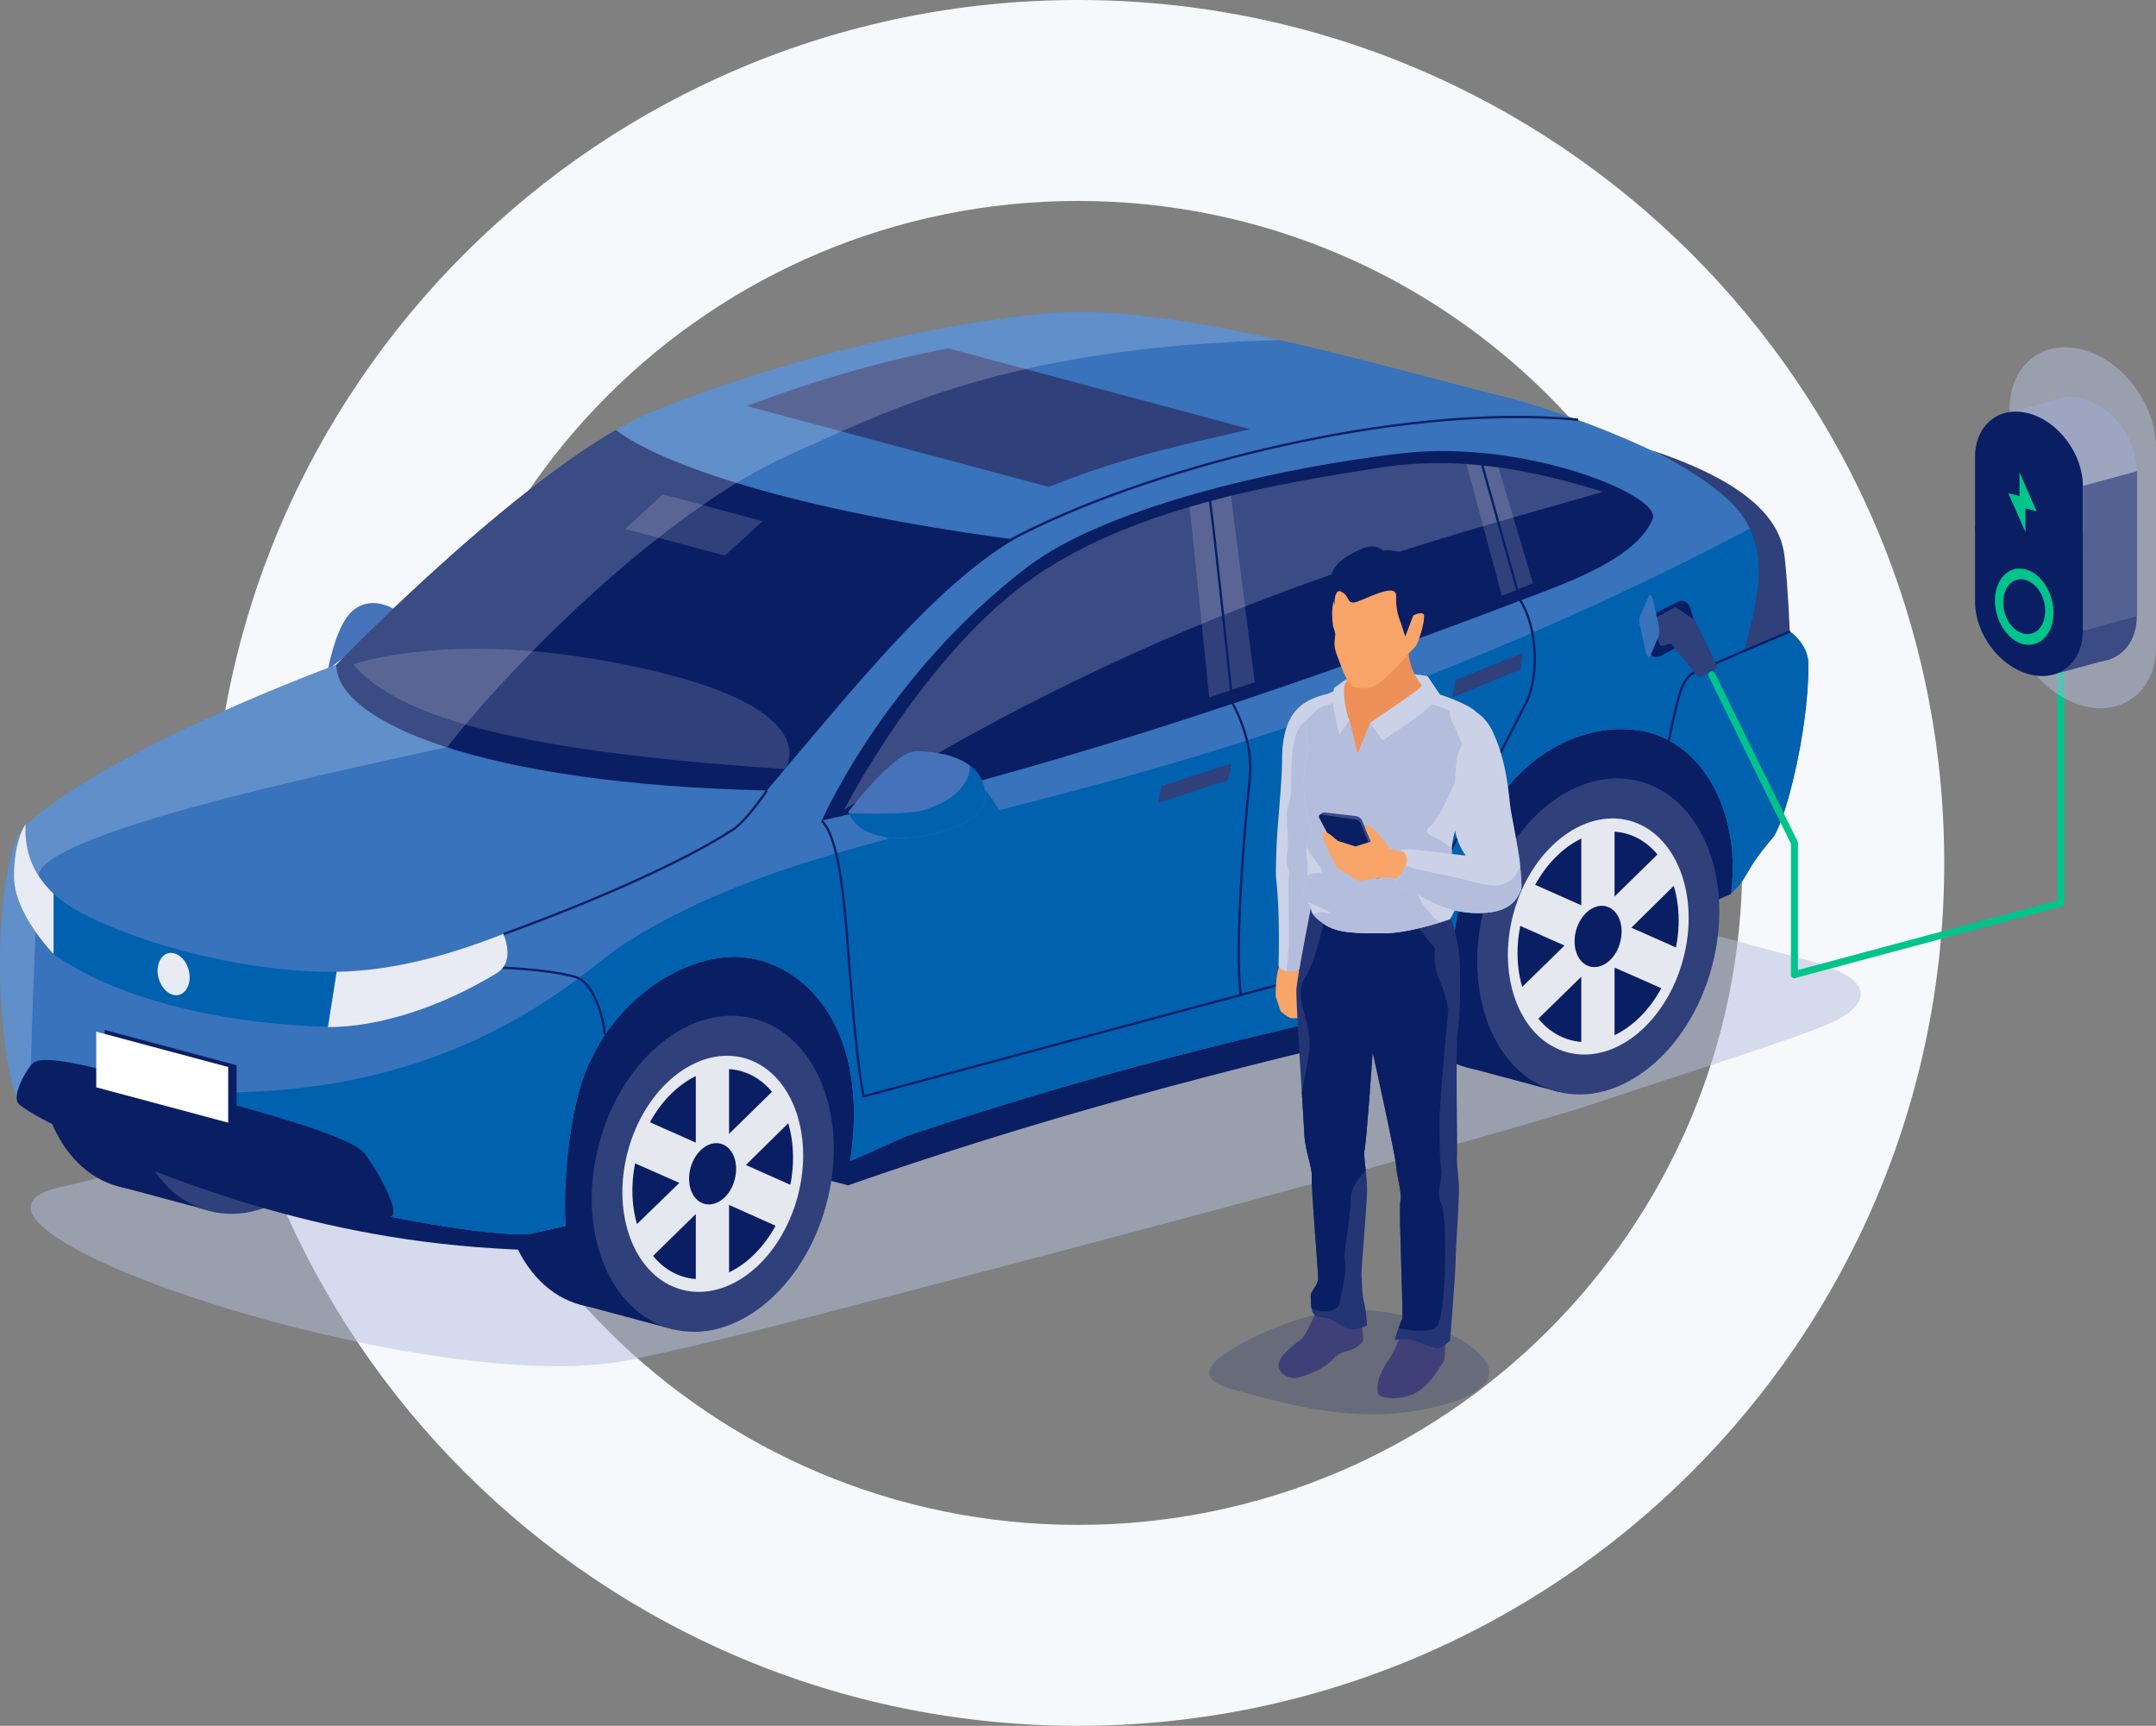 <?xml version="1.0" encoding="utf-8"?>
<!-- Generator: Adobe Illustrator 28.0.0, SVG Export Plug-In . SVG Version: 6.00 Build 0)  -->
<svg version="1.1" id="Layer_1" xmlns="http://www.w3.org/2000/svg" xmlns:xlink="http://www.w3.org/1999/xlink" x="0px" y="0px"
	 width="616px" height="493px" viewBox="0 0 616 493" style="enable-background:new 0 0 616 493;" xml:space="preserve">
<rect x="0" y="0" width="616" height="493" fill="#808080" stroke="none"/>
<style type="text/css">
	.st0{fill:#F6F8FC;}
	.st1{fill:#4672BA;}
	.st2{opacity:0.5;}
	.st3{fill:#B4BEDC;}
	.st4{fill:#0A1E64;}
	.st5{fill:#2F407B;}
	.st6{clip-path:url(#SVGID_00000144301508463974248760000000384786414573113245_);fill:#0A1E64;}
	.st7{clip-path:url(#SVGID_00000144301508463974248760000000384786414573113245_);fill:#2F407B;}
	.st8{opacity:0.2;clip-path:url(#SVGID_00000144301508463974248760000000384786414573113245_);fill:#FFFFFF;}
	.st9{clip-path:url(#SVGID_00000144301508463974248760000000384786414573113245_);fill:#0061AF;}
	.st10{fill:#FFFFFF;}
	.st11{fill:none;stroke:#0A1E64;stroke-width:0.653;stroke-miterlimit:10;}
	.st12{opacity:0.2;fill:#FFFFFF;}
	.st13{fill:#0061AF;}
	.st14{clip-path:url(#SVGID_00000140704140460014098740000006158661338823293824_);fill:#0061AF;}
	.st15{fill:#E6E8EF;}
	.st16{fill:#E8EBF4;}
	.st17{fill:#3873BB;}
	.st18{fill:none;stroke:#00C48B;stroke-width:2;stroke-linecap:round;stroke-miterlimit:10;}
	.st19{fill:none;stroke:#00C48B;stroke-width:2;stroke-linecap:round;stroke-linejoin:round;stroke-miterlimit:10;}
	.st20{opacity:0.5;fill:#B4BEDC;}
	.st21{fill:#3B4B83;}
	.st22{fill:#546293;}
	.st23{fill:#00C48B;}
	.st24{fill:#9DA5C1;}
	.st25{opacity:0.2;fill:#0A1E64;}
	.st26{fill:#F9A469;}
	.st27{clip-path:url(#SVGID_00000000939912227157917210000007301753920396230314_);fill:#B4BEDC;}
	.st28{fill:#404079;}
	.st29{clip-path:url(#SVGID_00000011746337742973727730000008725111118395602085_);fill:#0A1E64;}
	.st30{clip-path:url(#SVGID_00000005267292244643265260000010736430444017357240_);fill:#B4BEDC;}
	.st31{fill:#EE9059;}
	.st32{fill:#CBD2E7;}
	.st33{opacity:7.000000e-02;clip-path:url(#SVGID_00000180346284678981207670000012855247183318071689_);fill:#C3CBE3;}
	.st34{clip-path:url(#SVGID_00000180346284678981207670000012855247183318071689_);fill:#B4BEDC;}
</style>
<path class="st0" d="M308,0C171.3,0,60.5,110.4,60.5,246.5S171.3,493,308,493s247.5-110.4,247.5-246.5S444.7,0,308,0z M308,435.6
	c-104.8,0-189.8-84.7-189.8-189.1S203.2,57.4,308,57.4s189.8,84.7,189.8,189.1S412.8,435.6,308,435.6z"/>
<g>
	<g>
		<path class="st1" d="M114.4,175.2l-20.7,16.1c0,0,2.1-11.7,6.3-16.1C106.4,168.6,114.4,175.2,114.4,175.2z"/>
		<g class="st2">
			<path class="st3" d="M439.1,253.5c-19.2-5.2-50.6-5.2-69.8,0L19.1,338.7c-51.4,9.6,102.8,62,161.2,49.7
				c10.9-2.3,24.4-5.3,50.6-12.1c52.2-13.5,192.9-50.5,225-61.2c44-14.6,65.1-20.9,71.3-25.1c6.2-4.2,8.5-10.5-10.7-15.7
				L439.1,253.5z"/>
		</g>
		<g>
			<g>
				
					<ellipse transform="matrix(0.259 -0.966 0.966 0.259 -250.663 262.454)" class="st4" cx="45.7" cy="294.6" rx="45.9" ry="33.6"/>
				
					<rect x="45.2" y="252.2" transform="matrix(-0.966 -0.259 0.259 -0.966 38.658 601.302)" class="st4" width="27.4" height="91.8"/>
			</g>
			
				<ellipse transform="matrix(0.259 -0.966 0.966 0.259 -238.243 292.438)" class="st5" cx="71.4" cy="301.5" rx="45.9" ry="33.6"/>
		</g>
		<g>
			
				<ellipse transform="matrix(0.259 -0.966 0.966 0.259 67.589 609.353)" class="st4" cx="430.9" cy="260.6" rx="45.9" ry="33.6"/>
			
				<rect x="430.4" y="218.3" transform="matrix(-0.966 -0.259 0.259 -0.966 804.655 634.29)" class="st4" width="27.4" height="91.8"/>
		</g>
		<g>
			
				<ellipse transform="matrix(0.259 -0.966 0.966 0.259 -185.419 415.238)" class="st4" cx="177.9" cy="328.4" rx="45.9" ry="33.6"/>
			
				<rect x="177.4" y="286.1" transform="matrix(-0.966 -0.259 0.259 -0.966 289.746 702.114)" class="st4" width="27.4" height="91.8"/>
		</g>
		<path class="st4" d="M494.7,255.3l-80.6,35.6c-66.2,14.7-120.6,29.8-171.8,47.7l-16.7-4.4l-68.1,23
			c-58.8-0.6-101.4-17.3-135.3-31.5l155-50l307.4-85.6l14,36.7L494.7,255.3z"/>
		<g>
			<defs>
				<path id="SVGID_1_" d="M511.4,180.4l-4.7-24.5c0,0-2-6.6-9.1-9c-9.8-15.4-55-30.4-66.7-33.3c-40-9.9-97.3-27.7-132.9-24
					c-27.4,2.8-68,10.7-110.5,27.5c-34.2,13.6-91.4,72.8-91.4,72.8s-64,23.4-88.8,45.8c-7.3,6.5-10.3,47.1-3.6,75.2
					c3.5,14.9,123.9,43.6,147.7,41.6l10.2-2.3c-0.7-10.4,0.6-27.1,4-39c7.2-25.2,31-40.4,48.7-37.5c16.9,2.8,34.2,21.3,28.6,58
					l16.4-7.3c42.2-14.1,88-26.7,138.3-37.1l16.5-2.7c0-11.4,2.4-27.7,6.3-40.1c9-29,33.6-39.8,50.9-35.2
					c16.3,4.4,26.1,24.1,23.3,45.9c5.6-5.2,2.9-5.3,11.9-15.9c3.3-3.8,10.2-29.7,10.2-49.3C516.8,184,511.4,180.4,511.4,180.4z"/>
			</defs>
			<use xlink:href="#SVGID_1_"  style="overflow:visible;fill:#3873BB;"/>
			<clipPath id="SVGID_00000155124208657579464930000015619570988973607582_">
				<use xlink:href="#SVGID_1_"  style="overflow:visible;"/>
			</clipPath>
			<path style="clip-path:url(#SVGID_00000155124208657579464930000015619570988973607582_);fill:#0A1E64;" d="M289.7,154.1
				c-63.3-8.4-100.8-21.4-113.8-31.3c-22.8,12.1-49,33-79.8,67.1c0,16.3,41.6,34.1,123,35.9C245.9,194.2,266.9,167.8,289.7,154.1z"
				/>
			<path style="clip-path:url(#SVGID_00000155124208657579464930000015619570988973607582_);fill:#2F407B;" d="M100.9,189.8
				c15.1,17.7,58.1,25.5,123.4,29.9c0,0,12.2-16.7-39-28.4C130.8,178.8,100.9,189.8,100.9,189.8z"/>
			<polygon style="clip-path:url(#SVGID_00000155124208657579464930000015619570988973607582_);fill:#2F407B;" points="178.6,151.1 
				207.1,158.7 217.9,148.9 189.4,141.2 			"/>
			<path style="clip-path:url(#SVGID_00000155124208657579464930000015619570988973607582_);fill:#2F407B;" d="M299.7,139.1
				L213.4,116c19.8-7.6,39.7-13.1,57.5-16.5l86.3,23.1C340.4,126.5,320.7,130.5,299.7,139.1z"/>
			<path style="opacity:0.2;clip-path:url(#SVGID_00000155124208657579464930000015619570988973607582_);fill:#FFFFFF;" d="
				M8.5,317.6C9,292,10.4,258.1,11,250.2c1-11.9,79.3-28.6,116.8-36.8c18.3-23.6,62.1-67.6,97.6-83.4c36.4-16.2,81.1-41,213.1-30.5
				l-73-26.8L176.4,106L-29.9,247l6.7,65L8.5,317.6z"/>
			<path style="clip-path:url(#SVGID_00000155124208657579464930000015619570988973607582_);fill:#0061AF;" d="M102.5,357.4
				c0,0-70.4-46.6-49.9-45.6c77.5,3.9,114.5-34.9,124.7-41.5c44.8-29.1,98.1-32.8,179-58.8c92.6-29.7,160.5-69.8,160.5-69.8
				l17,134.7L206.7,385.1L102.5,357.4z"/>
		</g>
		<path class="st4" d="M234.8,234.4c71.6-16.2,143.9-41.5,207.6-65.9c13.8-5.3,26.3-11.6,29.8-20.3c2.7-6.7-36.8-22.8-71.7-18.7
			c-39.4,4.6-85.7,16.4-106.6,32.2C252.9,192.8,234.8,234.4,234.8,234.4z"/>
		<polygon class="st5" points="339.9,144.8 345.5,199.2 358.5,194.9 351.7,141.6 		"/>
		<polygon class="st5" points="429.1,170.2 438,166.6 428.1,133.5 419,132.6 		"/>
		<path class="st4" d="M111.3,347.7c4.3-0.5-5.2-16.1-7.3-18.4c-4.9-5.4-34-12.9-60.3-20c-23.5-6.4-31.9-7.7-34.3-5.6
			c-1.6,1.4-6.6,9.7-3.8,11.9c6.5,5,21.5,11.6,43.3,17.8C72.4,340.3,106.3,348.3,111.3,347.7z"/>
		<path class="st5" d="M509.9,159.1c-0.9-7.8-5.9-19.9-38.4-30.6c0,0,18.6,8.4,26,18.4c7.9,10.5,4.6,24.3,2.2,33.7l-1.3,5.2
			l12.9-5.4C511.4,180.4,510.8,166.9,509.9,159.1z"/>
		<g>
			<polygon class="st4" points="29.9,310.1 67.6,320.2 67.6,304.3 29.9,294.2 			"/>
			<polygon class="st10" points="27.5,310.6 65.2,320.7 65.2,304.8 27.5,294.7 			"/>
		</g>
		<g>
			<polygon class="st5" points="332,224.5 351.8,218.1 350.9,222.8 330.8,229.4 			"/>
		</g>
		<g>
			<polygon class="st5" points="415.9,194.2 435.1,186.5 434.5,191.2 415,199.2 			"/>
		</g>
		<path class="st11" d="M288,154.6c37.5-20.3,110.8-39.7,162.9-34.7"/>
		<path class="st12" d="M241.2,231.3c92.3-58.6,171.4-77.6,216.8-90.8c-17.4-5.3-39-10.8-63.8-6.9c-25.2,4-68.3,10.4-98.1,30.8
			C264.1,186.3,241.2,231.3,241.2,231.3z"/>
		<g>
			<path class="st13" d="M249.9,238c0,0,0.4-1.6,5.7,3.4c5.8,5.5,21.9,7.9,26.9,5.3c7-3.6,6.3-9.2,3.6-14.1
				c-5-9.3-9.8-12.2-12.9-12.1C270.1,220.6,249.9,238,249.9,238z"/>
			<g>
				<defs>
					<path id="SVGID_00000064350816500443266860000004594686059949692073_" d="M242.4,231.9c0,0,13-17.3,19.3-17.3
						c4.9,0,16.3,1,19.2,9.2c2.9,8.2-5,12.3-15.1,14.6c-10.1,2.3-17.1,0.1-19.6-1.7C243.6,235,242.4,231.9,242.4,231.9z"/>
				</defs>
				<use xlink:href="#SVGID_00000064350816500443266860000004594686059949692073_"  style="overflow:visible;fill:#4672BA;"/>
				<clipPath id="SVGID_00000029003215543194428630000011115360967960892596_">
					<use xlink:href="#SVGID_00000064350816500443266860000004594686059949692073_"  style="overflow:visible;"/>
				</clipPath>
				<path style="clip-path:url(#SVGID_00000029003215543194428630000011115360967960892596_);fill:#0061AF;" d="M277.1,218.7
					c0,0,0.9,8.2-12.7,12.6c-5.8,1.8-24.4,0.9-24.4,0.9l4.8,10.5l37.6,2.1l4.4-20.1l-7.2-11.9L277.1,218.7z"/>
			</g>
		</g>
		<g>
			<path class="st11" d="M345.5,141.1c2.4,18.9,6.6,59.7,6.6,59.7s6.2,10.5,5,21.4c-1.9,17.8-4.3,49.7-2.6,61.9"/>
			<path class="st11" d="M234.8,234.4c8.3,8.8,6.6,48.6,11.9,78.8l143.9-38.7c6.1-1.6,11.7-7,15-14.2l30.7-60.1c3.4-7.6,3-21-2-28.8
				L422.7,130"/>
			<path class="st11" d="M511.4,180.4c0,0-24.5,10.4-27,11.5s-3.9,3.9-4.9,7.8c-1.1,3.9-2.7,11.8-2.7,11.8"/>
			<path class="st11" d="M142.3,276.4c0,0,13.6,0.3,22.2,2.7c4.5,1.3,7.8,10.1,8.3,16.4"/>
			<path class="st11" d="M219.1,225.8c0,0-5.8,8.8-10,11.4c-23.4,14.9-65.2,29.6-65.2,29.6"/>
		</g>
		<path class="st13" d="M15.3,272.5c13.2,9.7,40.5,19.8,78.4,20.8l2.5-15.7c-33.1,0.4-71.5-13-80.9-22.3V272.5z"/>
		<g>
			<path class="st5" d="M171.2,326.6c-6.6,24.5,2.6,48.2,20.6,53c17.9,4.8,37.8-11.2,44.3-35.6c6.6-24.5-2.6-48.2-20.6-53
				C197.6,286.2,177.7,302.2,171.2,326.6z"/>
			<path class="st15" d="M179.4,328.8c-4.9,18.3,2,36,15.4,39.6c13.4,3.6,28.2-8.3,33.1-26.6c4.9-18.3-2-36-15.4-39.6
				C199.1,298.7,184.3,310.6,179.4,328.8z"/>
			
				<ellipse transform="matrix(0.259 -0.966 0.966 0.259 -172.999 445.222)" class="st4" cx="203.6" cy="335.3" rx="30.5" ry="22.3"/>
			<polygon class="st15" points="227.3,318.8 222.6,309.9 208.3,323.9 208.3,303.6 198.8,306.2 198.8,326.4 184.6,320.1 
				179.8,331.6 194.1,337.9 179.8,351.8 184.6,360.7 198.8,346.8 198.8,367.1 208.3,364.5 208.3,344.2 222.6,350.6 227.3,339.1 
				213.1,332.8 			"/>
			<path class="st4" d="M197.3,333.6c-1.3,4.8,0.5,9.4,4,10.3c3.5,0.9,7.4-2.2,8.6-6.9c1.3-4.8-0.5-9.4-4-10.3
				C202.4,325.8,198.6,328.9,197.3,333.6z"/>
		</g>
		<g>
			<path class="st5" d="M424.2,258.8c-6.6,24.5,2.6,48.2,20.6,53c17.9,4.8,37.8-11.2,44.3-35.6c6.6-24.5-2.6-48.2-20.6-53
				C450.6,218.4,430.7,234.4,424.2,258.8z"/>
			<path class="st15" d="M432.4,261c-4.9,18.3,2,36,15.4,39.6c13.4,3.6,28.2-8.3,33.1-26.6c4.9-18.3-2-36-15.4-39.6
				C452.1,230.9,437.3,242.8,432.4,261z"/>
			<path class="st4" d="M435,261.8c-4.4,16.3,1.8,32.1,13.7,35.3c11.9,3.2,25.1-7.4,29.5-23.7c4.4-16.3-1.8-32.1-13.7-35.3
				C452.6,234.9,439.4,245.5,435,261.8z"/>
			<polygon class="st15" points="480.3,251 475.6,242.1 461.3,256.1 461.3,235.8 451.8,238.4 451.8,258.6 437.6,252.3 432.8,263.8 
				447,270.1 432.8,284 437.6,292.9 451.8,279 451.8,299.2 461.3,296.7 461.3,276.4 475.6,282.7 480.3,271.3 466.1,265 			"/>
			<path class="st4" d="M450.3,265.8c-1.3,4.8,0.5,9.4,4,10.3c3.5,0.9,7.4-2.2,8.6-6.9c1.3-4.8-0.5-9.4-4-10.3
				C455.4,258,451.6,261.1,450.3,265.8z"/>
		</g>
		<path class="st4" d="M87.3,195.1"/>
		<path class="st16" d="M53.9,277.1c0.9,3.3-0.4,6.4-2.7,7.1c-2.4,0.6-5-1.5-5.9-4.8c-0.9-3.3,0.4-6.4,2.7-7.1
			C50.4,271.7,53.1,273.9,53.9,277.1z"/>
		<path class="st16" d="M96.2,277.6c16.5-0.3,32.2-4.8,47.6-10.8c0,0,3.7,7.8-1.9,11.2c-15.9,9.7-33.6,15.4-48.2,15.4L96.2,277.6z"
			/>
		<path class="st16" d="M15.3,255.3v17.2c0,0-11.3-11.5-11.3-22.1c0-10.6,3.3-14.9,3.3-14.9C7,242.5,8.8,249.1,15.3,255.3z"/>
		<g>
			<path class="st4" d="M469.9,176.7l9.5-4.8c1.3-0.7,2.9,0,3.4,1.4l2,6.4c0.3,1.1-0.1,2.3-1.2,2.8l-9.2,4.9
				c-1.3,0.7-2.9,0.1-3.4-1.3l-2.3-6.5C468.4,178.5,468.9,177.2,469.9,176.7z"/>
			<polygon class="st5" points="471,177.5 478.7,173.4 484.3,177.2 490.8,190.7 485.4,193.6 477.4,183.8 474.5,184.6 			"/>
			<path class="st17" d="M468.6,175.9l2.5-5.6c0.3-0.8,1-0.1,1.3,1.4l1.5,6.9c0.3,1.2,0.2,2.5,0,3.1l-2.4,5.7
				c-0.3,0.8-0.9,0.2-1.3-1.3l-1.6-7C468.3,177.9,468.3,176.5,468.6,175.9z"/>
		</g>
	</g>
	<line class="st18" x1="512.7" y1="278.4" x2="588.8" y2="258"/>
	<line class="st18" x1="588.8" y1="119.1" x2="588.8" y2="258"/>
	<polyline class="st19" points="512.7,278.4 512.7,240.8 489.1,192.8 	"/>
	<path class="st20" d="M616,131.4v-3.5c0-12.3-9.3-24.9-20.9-28l0,0c-11.5-3.1-20.9,4.4-20.9,16.8v3.5l0,53.4
		c0,12.3,9.3,24.9,20.9,28l0,0c11.5,3.1,20.9-4.4,20.9-16.8L616,131.4z"/>
	<g>
		<path class="st21" d="M595.1,188.5L595.1,188.5c8.5,2.3,15.4-3.3,15.4-12.4v-21.5l-30.8-8.3v21.5
			C579.7,176.9,586.6,186.2,595.1,188.5z"/>
		<polygon class="st21" points="602.8,188.3 610.6,164.8 586.5,171.2 586.5,192.7 		"/>
		<polygon class="st22" points="610.6,176 610.6,154.6 595.1,158.7 595.1,180.2 		"/>
		<path class="st4" d="M579.7,192.6L579.7,192.6c8.5,2.3,15.4-3.3,15.4-12.4v-21.5l-30.8-8.3v21.5
			C564.3,181,571.2,190.3,579.7,192.6z"/>
	</g>
	<g>
		<g>
			<path class="st23" d="M586.2,171.2c1.6,5.9-0.6,11.6-5,12.8c-4.3,1.2-9.1-2.7-10.7-8.6c-1.6-5.9,0.6-11.6,5-12.8
				C579.8,161.5,584.6,165.3,586.2,171.2z"/>
		</g>
	</g>
	<g>
		<g>
			<path class="st4" d="M584,171.8c1.1,4.3-0.5,8.4-3.6,9.2c-3.1,0.8-6.6-1.9-7.7-6.2c-1.1-4.3,0.5-8.4,3.6-9.2
				C579.4,164.8,582.9,167.6,584,171.8z"/>
		</g>
	</g>
	<g>
		<path class="st24" d="M579.7,147.8l30.8,8.3v-21.5c0-9.1-6.9-18.4-15.4-20.7h0c-8.5-2.3-15.4,3.3-15.4,12.4V147.8z"/>
		<polygon class="st24" points="595.1,138.8 610.6,134.6 590.3,113.5 574.8,117.6 		"/>
		<path class="st4" d="M564.3,152l30.8,8.3v-21.5c0-9.1-6.9-18.4-15.4-20.7h0c-8.5-2.3-15.4,3.3-15.4,12.4V152z"/>
		<polygon class="st22" points="610.6,156.1 610.6,134.6 595.1,138.8 595.1,160.2 		"/>
	</g>
	<polygon class="st23" points="573.8,140.9 577,141.7 577,134.9 581.9,146.1 578.7,145.2 578.7,152 	"/>
	<g>
		<path class="st25" d="M357.9,382.2c-6.2,3.1-20.7,10.5-6,14.6c14.8,4.1,33.7,9.7,53.9,6c20.3-3.7,29.7-12.3,4.5-23.7
			C391.9,370.8,374.1,374,357.9,382.2z"/>
		<g>
			<g>
				<path class="st26" d="M371.1,277.3c0,0,1,1.6,1.7,2.3c0.7,0.7,1.1,2.7,1.3,4c0.2,1.4,0.4,2-0.8,1.7s-2-3.3-2-3.3l0.2,3.6
					l0.9,3.4c0,0,0.4,1.3-0.2,1.5c-0.6,0.3-2.4,0.5-3.4,0.3c-1-0.2-2.9-1.9-2.9-1.9l-1.4-4.2c0,0-0.2-4.8,0.8-8.1
					c1-3.3,1.1-4.8,1.1-4.8l3.7,0.4L371.1,277.3z"/>
				<g>
					<defs>
						<path id="SVGID_00000099633466707044184880000011211434194819376299_" d="M378.8,198.3c-5.2,1.5-12.5,3.7-12.5,18.7
							c0,4.2-0.5,10.1-1.2,18.8c-0.4,4.4-0.7,13.4-0.5,15.1c1.2,10.1,0.7,24.8,0.7,24.8c0.2,2.6,8.3,2.9,8.2-2.8
							c-0.1-2.8,4.3-7.5,4.4-8.8c0.1-1.7-0.5-9-0.5-9l-1.3-5.5v-8.5l-1.5-20.1L378.8,198.3z"/>
					</defs>
					<use xlink:href="#SVGID_00000099633466707044184880000011211434194819376299_"  style="overflow:visible;fill:#CBD2E7;"/>
					<clipPath id="SVGID_00000086669563363976536590000016530222959570319506_">
						<use xlink:href="#SVGID_00000099633466707044184880000011211434194819376299_"  style="overflow:visible;"/>
					</clipPath>
					<path style="clip-path:url(#SVGID_00000086669563363976536590000016530222959570319506_);fill:#B4BEDC;" d="M367.4,278.9
						c0,0,0.6-3.8,0.8-8.6c0.2-4.8,0-7.3,0-11.5c0-4.2-0.2-6.1,0.1-8.5c0.3-2.4-1.3-2.5-0.5-6.6c0.8-4.2-1-11,0.5-14.2
						c1.5-3.3-0.9-18.6,4-23c4.9-4.3,4.5-3,4.5-3s1.6,47.1,2,48.1c0.4,1-2.4,29.6-2.4,29.6L367.4,278.9z"/>
				</g>
				<path class="st28" d="M400.2,381.4c0,0-2.2,5.6-3.4,7c-1.2,1.4-2.8,5.1-3,6c-0.2,0.9-0.5,3.4,0.2,4.1c0.8,0.8,6.1,1.9,10.8-0.8
					c4.6-2.8,6.5-7.5,7.5-8.4c0.9-0.9,0.5-8.7,0.5-10.1c0-1.4-12-2.2-12-2.2L400.2,381.4z"/>
				<path class="st28" d="M388.9,374.9c0,0,0.6,7.1,0.6,7.8c0,0.8-2,2.6-4.1,3.1c-2.2,0.5-3.6,1.4-4.6,2.5c-2.9,3.1-7.8,4.6-9.8,5.2
					c-2,0.6-5.8-0.6-5.7-3.7c0.2-3.1,6-6.6,6.9-7.7c0.9-1.1,2.6-4.5,3.1-5.8c0.5-1.4,2-5.1,2-5.1l9.5,0.2L388.9,374.9z"/>
				<g>
					<defs>
						<path id="SVGID_00000010292027426868320510000004468369850731569823_" d="M398.4,382.8c0,0,1.6-0.5,4.1-0.2s7.6,3,8.8,2.5
							c1.2-0.5,3-2.1,3-2.1s1.6-19.4,1.6-23.1c0-3.7,1.2-18.7,0.9-21.7c-0.2-3-0.7-6.5-0.5-8.3c0.2-1.8-0.5-30.4,0.2-35.2
							c0.7-4.8,0.8-13,0.6-19.7c-0.2-6.7-3.4-15.4-3.4-15.4s-3.2,4.8-9.7,5c-6.5,0.2-19.6,0.7-24.2-0.9c-4.6-1.6-5.3-4.1-5.3-4.1
							s-3.9,19.6-4.1,23.1c-0.2,3.5,2.1,37.3,2.3,41.7c0.2,4.4,2.3,9,2.1,12c-0.2,3,1.8,26.1,1.8,28.6s-2.3,3.7-2.1,5.5
							s-0.5,5.8,3,5.8c3.5,0,6.2,3.2,8.3,3.5c2.1,0.2,4.8-1.2,4.8-1.2s-0.2-3.7-0.9-6.7c-0.7-3-0.5-6-0.7-7.4
							c-0.2-1.4,1.6-20.1,1.6-24.7c0-4.6-1.2-9.7-0.7-11.5c0.5-1.8,2.3-27.7,2.3-27.7s6.5,29.3,6.7,32.5c0.2,3.2,1.7,7.1,1.2,10.1
							c-0.5,3,1,33.4,0.5,33.7C400.2,377.3,398.4,382.8,398.4,382.8z"/>
					</defs>
					<use xlink:href="#SVGID_00000010292027426868320510000004468369850731569823_"  style="overflow:visible;fill:#233574;"/>
					<clipPath id="SVGID_00000177454366123544399250000006549672638373341367_">
						<use xlink:href="#SVGID_00000010292027426868320510000004468369850731569823_"  style="overflow:visible;"/>
					</clipPath>
					<path style="clip-path:url(#SVGID_00000177454366123544399250000006549672638373341367_);fill:#0A1E64;" d="M410,271
						c0,0-0.7,4.7,1.3,9.1c2,4.4,2.5,8.4,2.5,8.4s-2.6,26.8-2.5,32.5c0.1,5.7,0,10.5,0.5,13c0.5,2.5-1.7,7.5,0,9.9
						c1.7,2.3,1.6,32.9-1.5,35.2c-3.1,2.3-11.2,0.1-13,0c-1.8-0.1-5-78.3-5-78.3l-1,32.6c0,0-5.6,4.8-5.4,9.3
						c0.2,4.5-2.3,15.2-1.6,17.7c0.6,2.5-1.2,10.1-1.7,12.3c-0.5,2.1-6.2,2.7-8.4,0.5s-2.6-36.9-3.8-44.7
						c-1.2-7.8,3.7-23.7,3.8-30.4c0.1-6.7-4.8-13.6-1.4-18.7c3.4-5,6-18.8,6-18.8l22.6-0.4L410,271z"/>
				</g>
				<g>
					<defs>
						<path id="SVGID_00000181765865538572096140000005914957669529848233_" d="M420.5,223.3c0.9-5.5,3.7-17.3,1.4-19.8
							c-2.3-2.5-10.5-5.1-10.5-5.1l-3.5-5.2l-3.7-0.6l-3.3,0.2l-7,1l-5.1,1l-3.5-1l-3.9,3.5l-9.4,4.1c0,0,2.5,10.7,1.1,16
							c-1.4,5.3,0,16.1,1.2,18.4c1.2,2.3-1.5,4.8-1,8.5c0.5,3.7,0.5,6.7-0.7,9c-1.2,2.3,1.7,4.2,2.1,6.7c0,0-0.4,1.2,3.5,3.9
							c3.9,2.8,9.9,2.7,17.3,2.7c7.4,0,18.8-4,18.8-4s2.1-3.7,2.1-4.8c0-1-0.6-3.3-1.4-3.2c0.6-0.8,1.4-2.2,1.4-3.3
							c0-1.8-1.8-2.8-1.6-8.8C415,236.2,419.6,228.8,420.5,223.3z"/>
					</defs>
					<use xlink:href="#SVGID_00000181765865538572096140000005914957669529848233_"  style="overflow:visible;fill:#CBD2E7;"/>
					<clipPath id="SVGID_00000174591238688018692330000000994314576497140373_">
						<use xlink:href="#SVGID_00000181765865538572096140000005914957669529848233_"  style="overflow:visible;"/>
					</clipPath>
					<path style="clip-path:url(#SVGID_00000174591238688018692330000000994314576497140373_);fill:#B4BEDC;" d="M419,215.2
						c-2.6-5.2-2.1-5.2-4-8.8c-1.9-3.6,1.2-2.8-3.7-4.6c-4.9-1.8-25.5-3.1-28.6-1.6c-3.1,1.5-4.9,0.8-7.2,3.3
						c-1.6,1.7-4.4,2.8-3.9,10.8c0.6,8-1.4,20.9,1.4,26.9c2.8,6,7.1,8.3,3.1,8.2c-4,0-9.4,5.6-4.5,7.5c4.9,1.9,11.3,4.7,7.1,3.8
						s-6.6,3.2-2.6,6.5c4.1,3.3,19.2,5.1,23.1,4.5c3.9-0.6,24.4-3.9,19.7-6.6c-4.7-2.8-6.5,0.2-10-3.8c-3.4-4-6.9-8.9,0-10.4
						c6.9-1.5,10.3-4.4,5.7-8.6c-4.6-4.2-9.2-3.6-5.7-6.5C412.5,232.7,419,215.2,419,215.2z"/>
				</g>
				<path class="st31" d="M410,199.1c0,0-4.5-2.6-6.6-8.3c-1.3-3.3-1.4-9.5-1.4-9.5l-10,0.5c0,0-5.1,0-5.9,1.7
					c-1.3,2.6,0,7.8-0.8,10.1c-0.8,2.4-4.2,4.8-4.2,4.8l4.5,7.4l2.3,9.4l3.6-8.8L410,199.1z"/>
				<path class="st26" d="M404.6,184.5c0,0,2-4.3,2.3-8.1c2-25.1-20-16.3-22.9-12.4c-2.9,3.8-3.4,9.8-3.4,11.4s0.3,3.6,0.3,3.6
					s0.6,1.5,0.6,2.3c0,0.8-0.4,2.1-0.1,3.8c0.3,1.7,1,2.9,1.5,4.5c1.4,3.8,2.9,6.6,4.1,6.7c2.4,0.2,3.9,0.7,6-0.5
					c3.5-2,9.5-9.1,9.5-9.1L404.6,184.5z"/>
				<path class="st4" d="M381.3,172.8c0,0-0.2-5.1,2.1-3.7c2.3,1.4,1.4,3.2,3.5,3c2.1-0.2,12.2-6.2,12-1.8c-0.2,4.4,1.2,7.1,1.4,7.8
					c0.2,0.7,1.2,3.7,1.2,3.7l2.3-6c0,0,3.2-1.7,3.2,0.5c0,2.2-0.9,5-0.9,5s2.8-4.1,3-9.9c0.2-5.8-2.1-11.1-6.5-12.9
					c-4.4-1.8-7.4-1.2-7.4-1.2s-2.1-2.3-6.2-0.5c-4.1,1.8-8.8,4.6-8.8,8.8C380.2,169.8,381.3,172.8,381.3,172.8z"/>
				<path class="st32" d="M405.4,192.7c1.2,0.9,2.5,2.3-1.1,4.9c-3.5,2.6-12.9,8.9-12.9,8.9l3.6,5c0,0,15.3-9.6,16.3-13.1l-3.5-5.2
					L405.4,192.7z"/>
				<path class="st32" d="M385.2,193.6c-2.3,1.5-0.7,9.9,0.3,12.2l-2.8,4.1c-1.5-5.7-2.4-10.6-1.5-13.4L385.2,193.6z"/>
				<g>
					<path class="st21" d="M376.9,232.9l0.6-0.5c0.3-0.2,0.7-0.4,1.1-0.3l8.7,1c0.9,0.1,1.7,0.7,2,1.6l5.7,13.7c0.1,0.3,0.1,0.7,0,1
						l-0.4,0.8L376.9,232.9z"/>
					<path class="st4" d="M377.5,232.7l9.7,1.4c0.8,0.1,1.4,0.6,1.7,1.4l5.7,13.9c0.3,0.8-0.4,1.6-1.2,1.5l-8.5-2.3l-8-15
						C376.7,233.1,377,232.6,377.5,232.7z"/>
				</g>
				<path class="st26" d="M382.2,240.2l5.1,1.6l4.4-1.4c-0.4-1.5-1.6-3.1-1.6-4.2c0-1.6,2,0.3,2.8,1.1c0.5,0.4,3.7,4.1,4.2,5.2
					l2.8,0.7l6.5,1l-0.8,7.4c0,0-6.7-0.6-9.1-1c-1.1-0.2-8.2,1.1-8.2,1.1l-6.1-3.6c0,0-3.7-6.2-4.3-9.4
					C377.3,235.5,382.2,240.2,382.2,240.2z"/>
				<g>
					<defs>
						<path id="SVGID_00000121257372660180101210000006068338653025620136_" d="M421.9,203.5c0,0,2.7,1.6,4.4,5.1
							c4.4,9,4.8,19.1,5.3,22.4c0.5,3.2,2.7,13.7,2.8,17c0.1,2.3,0.5,5.4,0.2,6.1c-1.5,4-4.6,7.1-13.8,6.7
							c-9.2-0.5-14.1-4.9-16.4-5.4c-2.3-0.5-6.1-3.4-6.1-3.4c2.5-2.8,5.9-6.6,1.7-9.4h3.3l15.5,1.8c0,0-2.8-3.5-3.2-8.3
							s0.2-18.9,0.9-20.5C417.1,213.9,421.9,203.5,421.9,203.5z"/>
					</defs>
					<use xlink:href="#SVGID_00000121257372660180101210000006068338653025620136_"  style="overflow:visible;fill:#CBD2E7;"/>
					<clipPath id="SVGID_00000065043790135625256890000001206806793291761050_">
						<use xlink:href="#SVGID_00000121257372660180101210000006068338653025620136_"  style="overflow:visible;"/>
					</clipPath>
					
						<path style="opacity:7.000000e-02;clip-path:url(#SVGID_00000065043790135625256890000001206806793291761050_);fill:#C3CBE3;" d="
						M416.4,210c0,0,5.5,9.5,7.4,15.6c1.9,6.1,3.6,13.9,0.6,16.2c-2.9,2.3-5.8,2.5-5.8,2.5s-5.5-2.8-6.3-4.6
						c-0.8-1.9,0.9-18.7,0.9-19.9C413.3,218.5,416.4,210,416.4,210z"/>
					<path style="clip-path:url(#SVGID_00000065043790135625256890000001206806793291761050_);fill:#B4BEDC;" d="M436,243.6
						c0,0-2.3,6.6-4.6,8c-2.3,1.4-4,2.1-11.7,0c-7.8-2.1-14.9-3-16.5-3.8c-1.6-0.8-5-0.4-5-0.4l-1.7,3.1c0,0,12.4,10.3,12.5,10.7
						c0.1,0.4,14.8,3.6,14.8,3.6l12.2-1.1c0,0,2.9-9.5,2.7-9.5C438.5,254.1,436,243.6,436,243.6z"/>
				</g>
			</g>
		</g>
	</g>
</g>
</svg>
